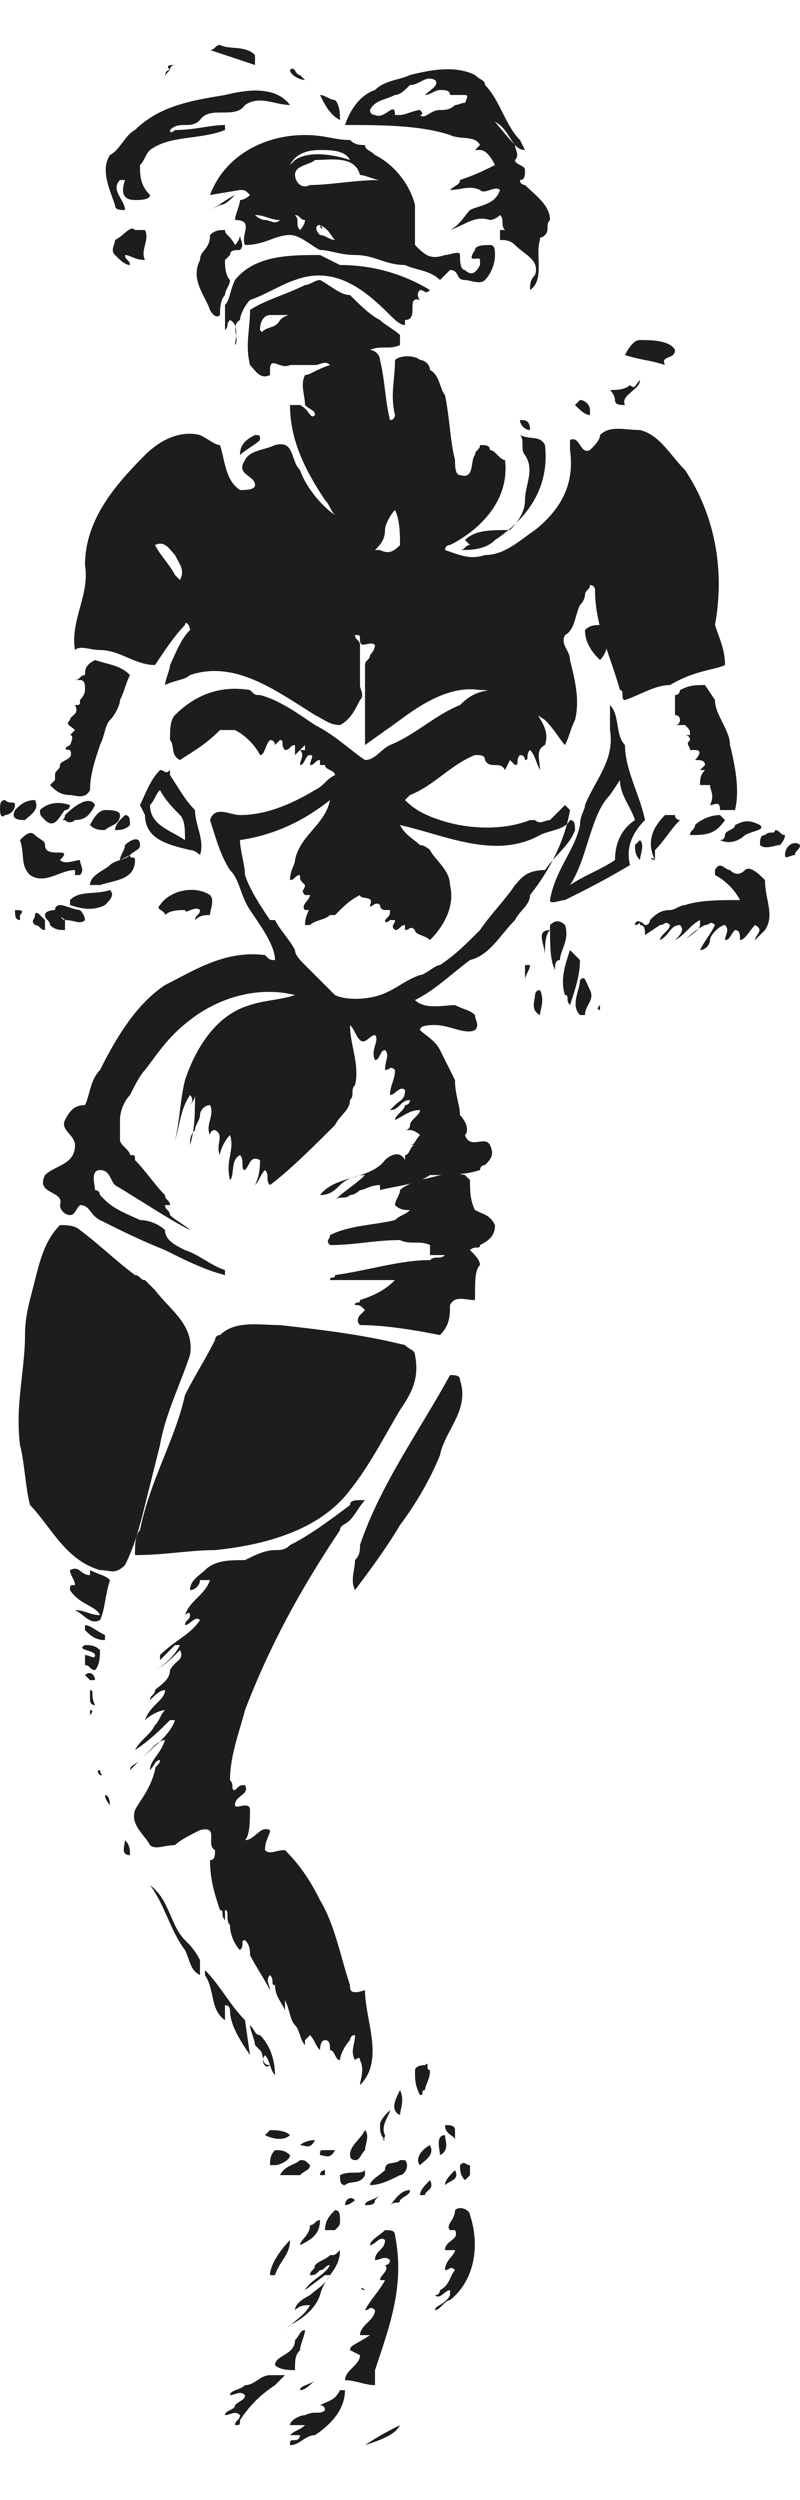 <?xml version="1.0" encoding="utf-8"?>
<!-- Generator: Adobe Illustrator 24.1.2, SVG Export Plug-In . SVG Version: 6.00 Build 0)  -->
<svg version="1.1" id="Ebene_1" xmlns="http://www.w3.org/2000/svg" xmlns:xlink="http://www.w3.org/1999/xlink" x="0px" y="0px"
	 viewBox="0 0 16 50" style="enable-background:new 0 0 16 50;" xml:space="preserve">
<style type="text/css">
	.st0{fill:#1D1D1B;}
</style>
<path class="st0" d="M12.7,18.5L12.7,18.5L12.7,18.5c0.1,0,0.1-0.1,0.1,0c0.1,0,0.1,0.1,0.1,0.2l0.3-0.2c0.1,0,0.1-0.1,0.2,0
	c0,0.1-0.2,0.2-0.2,0.3c0.2-0.1,0.2-0.3,0.4-0.3c0.1,0.1,0,0.2-0.1,0.3c0.2-0.1,0.3-0.3,0.5-0.4c0,0,0,0,0,0.1
	c0,0.1-0.2,0.2-0.3,0.3c0.1-0.1,0.2-0.2,0.4-0.3c0.1,0,0.1-0.1,0.2,0c-0.1,0.2-0.2,0.3-0.3,0.5l0,0c0.1,0,0.2-0.1,0.2-0.2
	c0-0.1,0.2-0.3,0.3-0.3c0.1,0.1,0,0.2,0,0.3c0.1,0,0.1-0.1,0.2-0.2c0.1,0,0.1,0.1,0.1,0.2c0.1,0,0.2-0.2,0.3-0.3
	c0.2,0.1,0,0.2,0,0.3l0.2-0.2c0.2-0.3,0-0.6,0-1c-0.1-0.1-0.3-0.3-0.4-0.2c-0.1,0.1-0.2,0.1-0.3,0c-0.1,0-0.2-0.2-0.3,0
	c0,0,0,0.1,0,0.1c0.2,0.1,0.4,0.3,0.5,0.5c-0.4,0-0.8,0-1.1,0.1c-0.1,0-0.2,0.1-0.3,0.1c-0.2,0-0.3,0.1-0.4,0.2c0,0,0,0.1-0.1,0.1
	C12.8,18.4,12.7,18.4,12.7,18.5 M13.9,16.5c0,0.1-0.1,0.1-0.1,0.2c0.3,0,0.5,0,0.7-0.3c0,0-0.1-0.1-0.1-0.1
	C14.2,16.3,14,16.4,13.9,16.5 M13.1,17.2V17c0.2-0.2,0.3-0.4,0.5-0.6c0,0-0.1,0-0.1-0.1l-0.2,0C13.1,16.5,12.9,16.8,13.1,17.2
	C13,17.1,13,17.2,13.1,17.2 M12.8,17.2c0-0.1,0.1-0.3,0-0.4l-0.1,0.1C12.7,17,12.7,17.1,12.8,17.2 M12.3,17.2
	c-0.3,0.2-0.6,0.3-0.9,0.5c0.2-0.3,0.3-0.7,0.4-1c0.1-0.3,0.2-0.6,0.4-0.8l0.2-0.3c0,0.3,0.2,0.5,0.3,0.8
	C12.4,16.6,12.3,16.9,12.3,17.2 M12.6,17.3c-0.1-0.4,0.1-0.7,0.3-0.9c-0.1-0.5-0.4-1-0.4-1.5c-0.2-0.2-0.1-0.6-0.3-0.8l0,0.5
	c0.1,0.6-0.3,1-0.5,1.5c0,0.1-0.1,0.2-0.1,0.4C11.5,17,11.1,17.4,11,18c0,0.1,0.2,0,0.3,0C11.7,17.8,12.1,17.6,12.6,17.3 M12,13.2
	c0.1-0.1,0.2-0.3,0.1-0.5L12,12.5c-0.1,0-0.2,0-0.3,0.1C11.7,12.9,11.9,13.1,12,13.2 M12,20.1L12,20.1c-0.1,0.1,0,0.1,0,0.1V20.1z
	 M11.6,19.6c0,0.2-0.2,0.5,0,0.7c0,0,0.1,0,0.1,0c0-0.2,0.2-0.3,0.1-0.5C11.7,19.6,11.7,19.5,11.6,19.6 M11.4,19
	c-0.1,0.3-0.2,0.6-0.1,0.9c0.1,0,0,0.1,0.1,0.2c0.1-0.3,0.2-0.6,0.2-0.9C11.5,19.1,11.4,19,11.4,19 M11.1,19.4L11.1,19.4
	c0-0.1,0-0.2,0.1-0.2c0-0.2,0.2-0.4,0.1-0.7c-0.1-0.1-0.2-0.1-0.3,0C11,18.9,11,19.2,11.1,19.4 M11,20.4c0-0.1,0-0.1-0.1-0.2
	C11,20.3,11,20.3,11,20.4C11,20.4,11,20.4,11,20.4 M10.9,19.1c0-0.2,0-0.4,0.1-0.5C10.7,18.6,10.9,18.9,10.9,19.1 M10.7,19.9
	c0,0.1-0.1,0.3,0.1,0.4c0-0.1,0.1-0.3,0-0.5C10.7,19.8,10.7,19.9,10.7,19.9 M10.5,19.3c0,0.1,0,0.2,0,0.3c0-0.1,0.1-0.2,0.1-0.3
	C10.6,19.3,10.6,19.3,10.5,19.3 M10.3,17.7c-0.2,0.3-0.5,0.6-0.7,0.9c-0.3,0.3-0.5,0.5-0.8,0.7c-0.1,0-0.3,0.2-0.4,0.2
	c-0.3,0.1-0.5,0.3-0.8,0.4C7.3,20,6.9,20,6.7,19.9c-0.2-0.2-0.4-0.4-0.6-0.6C6,19.2,5.9,19.1,5.9,19c-0.1-0.2-0.3-0.4-0.4-0.6
	l-0.1,0c-0.2-0.3-0.4-0.6-0.5-0.9c0-0.2-0.1-0.5-0.1-0.7c0.7-0.1,1.3-0.4,1.8-0.8l0,0c-0.1,0.5-0.6,0.7-0.7,1.2
	c0,0.1-0.1,0.2-0.1,0.4c0.1,0,0.1-0.1,0.2-0.1c0,0.1,0,0.1,0.1,0.2c0,0.1-0.1,0.1,0,0.2h0.1c0,0.1-0.2,0.2-0.1,0.3
	c0.1,0,0.1,0,0.1-0.1c0,0.1-0.1,0.2-0.1,0.4c0,0,0.1,0,0.1,0c0.1-0.1,0.3-0.1,0.4-0.2h0.1c0.2-0.2,0.3-0.3,0.5-0.4
	c0,0.1,0.3,0,0.2,0.2v0c0,0.1,0.1-0.1,0.2,0c0,0,0,0.1,0.1,0.1h0.1c0,0.1,0,0.1-0.1,0.2c0,0.1,0.1,0,0.1,0c0,0,0,0,0.1,0
	c0,0.1-0.1,0.1,0,0.2c0.1,0,0.1-0.1,0.2-0.1c0,0,0,0.1,0,0.1c0.1,0,0.1-0.1,0.2,0c0,0.1,0.2,0.1,0.3,0.2c0.3-0.3,0.5-0.7,0.4-1.1
	c0-0.3-0.3-0.5-0.4-0.7c0,0-0.1-0.1-0.2-0.1c-0.1-0.1-0.3-0.2-0.4-0.4c0.9,0.2,1.9,0.7,2.8,0.2c0.2-0.1,0.5-0.1,0.6-0.3
	c0.1,0,0.1,0.1,0.1,0.2c-0.1,0.3-0.4,0.5-0.6,0.8C10.5,17.4,10.4,17.6,10.3,17.7 M10.3,18.4c0.1-0.2,0.3-0.3,0.3-0.5
	c0.4-0.5,0.7-1.1,0.8-1.7c0,0-0.1-0.1-0.1-0.1c-0.1,0.1-0.2,0.2-0.3,0.3c-0.1,0-0.2,0.1-0.3,0c0,0,0,0,0,0h-0.1
	c-0.5,0.2-1.2,0.2-1.8,0c-0.3-0.1-0.5-0.2-0.7-0.4l0.1-0.1c0.5-0.2,0.8-0.6,1.3-0.8c0.1,0,0.2,0,0.2,0.1c0.1,0.2,0.3,0,0.4,0.2
	l0.1-0.2c0,0,0.1,0.1,0.1,0.1c0.1,0,0-0.1,0.1-0.2c0.1,0,0.1,0.1,0.1,0.1c0.1,0,0-0.1,0.1-0.2c0.1,0.1,0.1,0.2,0.2,0.4
	c0-0.2-0.1-0.4,0.1-0.5c0.1-0.3-0.1-0.5-0.2-0.7c-0.2-0.3-0.5-0.4-0.8-0.4c-0.3,0-0.5,0.1-0.7,0.3c-0.5,0.2-0.9,0.6-1.4,0.8
	c-0.2,0.1-0.3,0.3-0.5,0.3c-0.3-0.2-0.6-0.5-1-0.7c-0.3-0.2-0.7-0.5-1.1-0.6c-0.1,0-0.1,0-0.2-0.1c-0.6-0.1-1.1,0.1-1.5,0.5
	c-0.1,0.1-0.1,0.3-0.1,0.5c0.1,0.1,0,0.3,0.2,0.4c0.3-0.2,0.5-0.3,0.8-0.6h0.3c0.2,0.1,0.4,0.3,0.5,0.5c0.1,0,0.1-0.2,0.2-0.3
	c0.1,0,0.1,0.1,0.1,0.1l0.1-0.1c0.1,0,0,0.1,0.1,0.2c0.1,0,0.1-0.1,0.2-0.1c0,0.1,0,0.1,0,0.2c0.1-0.1,0.1-0.1,0.2-0.2
	c0,0,0,0.1,0,0.1H6c0.1,0.1,0,0.2,0,0.3c0.1,0,0.1-0.2,0.2-0.2c0.1,0,0,0.1,0,0.2c0.1,0,0.1-0.1,0.2-0.1c0,0,0,0.1,0,0.1l0.1,0
	c0,0.1,0.2,0.1,0.2,0.2c-0.2,0.1-0.2,0.2-0.4,0.3c-0.5,0.3-1,0.5-1.5,0.5c-0.2,0-0.5-0.2-0.6,0.1c0.1,0.3,0.2,0.7,0.4,1
	c0.2,0.2,0.2,0.5,0.4,0.8c0.2,0.3,0.5,0.7,0.5,1c-0.1,0-0.1,0-0.2-0.1c-0.8-0.1-1.4,0.3-2,0.6c-0.6,0.4-1,1.1-1.3,1.7
	c-0.2,0.2-0.2,0.5-0.3,0.7c-0.2,0-0.3,0.1-0.4,0.3c-0.1,0.2,0.2,0.3,0.2,0.5c0,0.4-0.4,0.4-0.6,0.6c-0.2,0.4,0.4,0.3,0.3,0.6
	c0,0.1,0.1,0.2,0.2,0.2c0.1,0,0.1-0.1,0.2-0.2c0.2,0,0.2,0.2,0.4,0.3c0.4,0.2,0.8,0.4,1.3,0.6c0.4,0.2,0.8,0.4,1.2,0.5
	c0-0.1,0-0.1,0-0.1c-0.3-0.1-0.5-0.3-0.8-0.4c-0.2-0.1-0.4-0.2-0.4-0.4c-0.1-0.1-0.3-0.2-0.5-0.2c-0.2-0.1-0.5-0.2-0.7-0.4
	c0,0-0.1-0.1-0.1-0.1c0,0,0-0.1-0.1-0.1c0-0.1-0.1-0.4,0.1-0.4c0.2,0,0.2,0.2,0.3,0.3c0.5,0.3,1.1,0.7,1.5,0.9
	c-0.1-0.1-0.3-0.2-0.4-0.3c0-0.1-0.1-0.1-0.1-0.2c0,0,0.1,0,0.1,0c0-0.1-0.1-0.1-0.1-0.2c-0.2-0.2-0.4-0.5-0.6-0.7
	c0-0.1,0-0.1-0.1-0.1c0-0.1-0.2-0.2-0.2-0.3c0-0.1,0-0.3,0-0.4c0-0.2,0.1-0.4,0.2-0.5c0.1-0.2,0.2-0.4,0.3-0.5
	c0.3-0.4,0.5-0.7,0.9-1h0c0.5-0.4,1.3-0.7,2.1-0.5C5.6,20,5.3,20,5,20.1c-0.7,0.2-1.1,0.9-1.3,1.5c-0.1,0.4-0.1,0.8-0.2,1.2
	c0.1-0.3,0.1-0.6,0.3-0.9c0.1,0.1,0,0.2,0,0.2c0,0,0.1-0.1,0.1-0.2l0,0c0,0.3,0,0.7-0.1,1c0-0.1,0-0.2,0.1-0.3
	c0-0.1,0.1-0.2,0.1-0.3c0-0.1,0.1-0.2,0.2-0.2c0.1,0.2-0.1,0.4,0,0.6c0,0,0-0.1,0.1-0.1c0.2,0.1,0,0.3,0.1,0.5
	c0-0.1,0.1-0.3,0.2-0.4c0.1,0.3-0.1,0.5,0,0.9l0,0c0.1-0.1,0-0.4,0.2-0.5c0.1,0.1,0,0.3,0.1,0.3c0.1-0.1,0.1-0.3,0.3-0.2
	c0,0.1,0,0.3-0.1,0.5c0.1-0.1,0.1-0.2,0.2-0.3c0.1,0.1,0,0.2,0.1,0.3h0c0.4-0.3,0.9-0.8,1.3-1.2C6.8,22.3,7,22.2,7,22
	c0.1-0.1,0-0.2,0.1-0.3c0.1-0.4-0.1-0.8-0.1-1.2c0.1,0.1,0.1,0.2,0.2,0.3c0.1,0.1,0.2-0.1,0.3-0.1c0.1,0.1-0.1,0.3,0,0.5
	c0.1,0,0.1-0.2,0.2-0.2c0.1,0.1,0,0.2,0,0.4c0.1,0,0.1-0.1,0.2,0c0,0.2-0.1,0.3-0.1,0.5c0.1,0,0.2-0.2,0.3-0.1
	c0,0.2-0.1,0.2-0.2,0.3c0,0,0,0-0.1,0.1c0.2,0,0.2-0.2,0.4-0.2c0,0,0,0.1-0.1,0.1c0,0.1-0.2,0.2-0.2,0.3c0.2-0.1,0.3-0.2,0.5-0.2
	c0,0.1-0.2,0.2-0.2,0.3c0,0.1-0.1,0.1-0.1,0.1l0.1,0c0,0,0.1,0,0.2,0.1c-0.1,0.1-0.1,0.2-0.2,0.2c0,0,0.1,0,0.1,0
	c-0.1,0-0.1,0.2-0.2,0.2c0,0,0,0,0,0.1C8,23,7.8,23.1,7.7,23.2c-0.3,0.4-1,0.3-1.3,0.7c0.2,0,0.3-0.1,0.4-0.2
	c0.1-0.1,0.3-0.2,0.5-0.2c-0.2,0.2-0.4,0.3-0.6,0.5c0.1-0.1,0.2,0,0.3-0.1c0.1,0,0.2-0.1,0.2-0.1c0.1,0,0.2-0.1,0.4-0.1l0,0.1
	c0.4-0.1,0.7-0.1,1-0.3c0.3,0,0.7,0,1-0.1c0,0,0-0.1,0.1-0.1c0.1-0.1,0.2-0.2,0.1-0.4c-0.1-0.2-0.4,0.1-0.5-0.2
	c0.1-0.1,0-0.3-0.1-0.4c0-0.2-0.1-0.4-0.1-0.7C9,21.4,8.9,21.2,8.8,21c-0.1-0.2-0.3-0.3-0.4-0.4c0-0.1,0.2-0.1,0.3-0.1
	c0.3,0,0.6,0.2,0.8,0.1c0.1-0.1,0-0.2,0-0.3c-0.1-0.1-0.2-0.1-0.4-0.2c-0.2,0-0.6,0.1-0.8-0.1c0.4-0.2,0.7-0.5,1.1-0.8
	C9.8,19.1,10,18.7,10.3,18.4 M0.6,17.5c0.3,0.2,0.6-0.1,0.9-0.1c0,0,0,0,0,0.1c0,0,0.1,0,0.1,0c0.1-0.1,0-0.2,0-0.3
	c-0.1,0-0.3,0.1-0.4,0c0.3-0.3-0.3,0-0.3-0.3c0-0.1-0.1-0.1-0.2-0.2c-0.1-0.1-0.2,0-0.3,0.1C0.5,17.1,0.4,17.3,0.6,17.5 M0.7,18.3
	c0,0.1-0.1,0.1,0,0.2c0.1,0,0.1,0.1,0.2,0.1v-0.2c0,0-0.1-0.1-0.1-0.1C0.7,18.2,0.7,18.3,0.7,18.3 M2.1,18.1
	c0.1-0.1,0.2-0.2,0.1-0.3c-0.3,0.1-0.6,0-0.8,0.2c0,0,0,0.1,0,0.1C1.7,18.2,1.9,18.2,2.1,18.1 M2,17.7c0.3-0.1,0.7-0.1,0.7-0.5
	c0-0.1-0.1,0-0.1-0.1c-0.1,0.1-0.3,0.1-0.4,0.2c-0.1,0.1-0.4,0.2-0.4,0.4C1.9,17.7,2,17.7,2,17.7 M1.7,18.4c0,0,0-0.1-0.1-0.2
	c-0.1,0-0.3-0.1-0.4-0.1c0,0-0.1,0-0.1,0.1c0,0.1,0.1,0.1,0.2,0.2C1.5,18.4,1.6,18.5,1.7,18.4 M1.3,18.6l0-0.2
	c-0.1,0-0.1-0.2-0.2-0.2c0,0-0.2,0-0.2,0.1c0,0.1,0.1,0.1,0.1,0.2C1.1,18.6,1.2,18.6,1.3,18.6 M1.3,16.3c0,0.1-0.1,0.1,0,0.1
	c0.1,0.1,0.2,0,0.2,0c0.2,0,0.3-0.1,0.4-0.3C1.8,15.9,1.5,16.1,1.3,16.3 M1.8,16.5c0.1,0.1,0.2,0.1,0.3,0.1c0.1-0.1,0.3-0.1,0.3-0.3
	c0-0.1-0.2-0.1-0.3-0.1C2,16.2,1.9,16.3,1.8,16.5 M2.4,16.4c0,0-0.1,0.1-0.1,0.2c0.1,0,0.2,0,0.3-0.1c0-0.1,0-0.2-0.1-0.2
	C2.5,16.3,2.5,16.3,2.4,16.4 M2.5,16.9c0,0.1-0.1,0.2-0.1,0.3l0.2-0.1C2.7,17,2.8,17,2.8,16.9C2.8,16.7,2.6,16.8,2.5,16.9 M3,16.1
	c0.1-0.1,0.1-0.2,0.2-0.3c0.1,0.2,0.3,0.4,0.4,0.5c0.1,0.1,0.1,0.3,0.1,0.5C3.4,16.6,3,16.5,3,16.1 M3.2,15.4
	c-0.2,0.2-0.3,0.5-0.4,0.7l0.1,0.2c0,0.5,0.5,0.6,0.9,0.7c0.1,0,0.2,0.1,0.2,0.1c0.1-0.3-0.1-0.6-0.1-0.9c-0.2-0.2-0.3-0.4-0.5-0.7
	c0,0,0,0,0-0.1C3.3,15.5,3.3,15.4,3.2,15.4 M4,18.2c0,0.1-0.1,0.1-0.1,0.2l0,0c0.1-0.1,0.2-0.1,0.3-0.1c0-0.1,0.1-0.3,0-0.4
	c-0.3-0.2-0.8-0.1-1,0.2c-0.1,0.1,0.1,0.1,0.1,0.2c0.1-0.1,0.3-0.1,0.4-0.1C3.7,18.3,3.9,18.1,4,18.2 M7,29.8L7,29.8
	c0.4-0.5,0.7-1.1,1-1.6c0.2-0.3,0.4-0.6,0.3-1.1c0-0.1-0.1-0.1-0.2-0.2c-0.8-0.2-1.6-0.3-2.5-0.4c-0.4,0-0.9-0.1-1.2,0.2l0,0
	c-0.1,0-0.1,0.1-0.1,0.1c-0.2,0.4-0.4,0.7-0.6,1.1c-0.2,0.9-0.7,1.7-0.9,2.7c-0.1,0.1-0.1,0.3-0.1,0.5C3.3,31.1,3.8,31,4.3,31
	C5.3,30.9,6.4,30.6,7,29.8 M6.8,43.5c0,0.1,0,0.2,0.1,0.2c0.1-0.1,0.3,0,0.4-0.2c0,0,0,0,0-0.1C7.2,43.5,7,43.4,6.8,43.5 M6.9,41.6
	L6.9,41.6L6.9,41.6L6.9,41.6L6.9,41.6z M6,42.9c0.1,0,0.2,0.1,0.3-0.1C6.1,42.8,6,42.9,6,42.9 M6,42.1L6,42.1C6,42.1,6,42,6,42.1
	C6,42.1,5.9,42.1,6,42.1 M6.2,43.3c-0.1-0.1-0.1-0.1-0.2-0.1c-0.1,0.1-0.3,0.1-0.4,0.3l0.4,0C6.1,43.4,6.2,43.4,6.2,43.3 M5.3,41.1
	c0.1,0.1,0.1,0.3,0.2,0.4c0-0.3-0.1-0.6-0.3-0.8c-0.1,0-0.1-0.1-0.2-0.2c0,0.1,0.1,0.3,0.1,0.4c0,0,0.1,0.1,0.1,0.1
	c0.1,0.1,0,0.3,0.2,0.3C5.3,41.4,5.2,41.2,5.3,41.1 M6,47c0-0.1,0.1-0.3,0.1-0.4c-0.1,0-0.1,0.1-0.2,0.2c0,0.3-0.4,0.3-0.4,0.5
	c0.1,0.1,0.3,0.1,0.4,0.1C5.9,47.2,5.9,47.1,6,47 M6,47.8c0.1,0,0.2-0.1,0.3-0.2C6.2,47.7,6,47.7,6,47.8 M5.4,45.5h0.1
	c0.1-0.3,0.3-0.4,0.3-0.7C5.6,45,5.4,45.3,5.4,45.5 M5.4,43.3l0.1,0c0.1,0,0.3-0.1,0.3-0.2c-0.1-0.1-0.2-0.1-0.3-0.1
	C5.4,43.1,5.4,43.2,5.4,43.3 M5.8,42.7c-0.1-0.1-0.3-0.1-0.4-0.1c0,0-0.1,0.1-0.1,0.1C5.5,42.8,5.7,42.8,5.8,42.7L5.8,42.7z
	 M6.4,44.4c-0.1,0-0.1,0.1-0.2,0.1C6.2,44.7,6,44.8,6,44.9C6.2,44.8,6.4,44.7,6.4,44.4 M6.6,45.1c-0.1,0.1-0.2,0.1-0.3,0.2
	c0,0.1-0.1,0.1-0.1,0.2c0.1,0,0.1,0,0.2-0.1c0.1,0,0.1-0.1,0.2-0.1c-0.1,0.2-0.4,0.3-0.5,0.5l0.4-0.3c0,0,0.1,0,0.1,0
	c-0.1,0.2-0.3,0.3-0.4,0.4C6,46,5.9,46.1,5.9,46.2c0.1-0.1,0.2-0.1,0.3-0.1c-0.1,0.2-0.3,0.3-0.5,0.5l0.1-0.1
	c0.2-0.1,0.5-0.3,0.6-0.6c0.1-0.4,0.4-0.5,0.4-0.9C6.7,45.1,6.7,45.1,6.6,45.1 M6.4,43.5h0.1v-0.1C6.4,43.4,6.4,43.5,6.4,43.5
	 M6.4,43.1c0.1,0,0.2,0.1,0.3-0.1c-0.1,0-0.1,0-0.2,0C6.4,43,6.4,43,6.4,43.1 M6.7,44.2c-0.1,0.1-0.2,0.2-0.2,0.4c0.1,0,0.1,0,0.2,0
	c0.1-0.1,0.1-0.1,0.1-0.2C6.8,44.3,6.8,44.2,6.7,44.2 M8.1,43.2c0,0-0.1,0-0.1,0c-0.1,0.1-0.3,0-0.3,0.2c-0.1,0.1-0.3,0.2-0.3,0.3
	c0.2,0,0.4-0.1,0.6-0.2C8.1,43.5,8.2,43.3,8.1,43.2 M8,42.3C8,42.2,8.1,42,8,41.8h0C7.9,42,7.8,42.2,8,42.3L8,42.3z M7.7,42.7
	c-0.1-0.2,0.1-0.4,0.1-0.5h0c-0.1,0.1-0.2,0.2-0.2,0.3c0,0.1,0,0.2,0.1,0.3C7.6,42.8,7.7,42.8,7.7,42.7 M7.3,44.1
	c0.1,0,0.2,0,0.2-0.1c0,0,0.1-0.1,0.1-0.1C7.5,44,7.3,44,7.3,44.1 M7.3,45.8C7.2,45.7,7.2,45.8,7.3,45.8C7.3,45.8,7.3,45.8,7.3,45.8
	 M7.9,44.7c0-0.1-0.1-0.1-0.2-0.1c-0.1,0.1-0.3,0.2-0.3,0.3c0.1,0,0.2-0.2,0.3-0.1c0,0.2-0.2,0.2-0.2,0.4c0.1,0,0.2-0.1,0.3,0
	c0,0.1-0.1,0.1-0.1,0.1c0.1,0.1-0.1,0.2-0.1,0.3c0,0,0.1,0,0.1,0c-0.1,0.2-0.3,0.4-0.4,0.6c0.1,0,0.1-0.1,0.2,0
	c0,0.2-0.3,0.3-0.3,0.5c0,0,0.1,0,0.1,0c0,0,0.1,0,0.1,0C7.1,46.9,7,46.9,7,47l0.2,0.1c0,0.2-0.3,0.3-0.3,0.5c0.2,0,0.4,0.1,0.6,0.1
	c0-0.1,0-0.2,0-0.3C7.8,46.5,8.1,45.7,7.9,44.7 M6.9,44.1C7,44.1,7,44.1,6.9,44.1c0.1,0,0.2-0.1,0.2-0.1C7,43.9,6.9,44,6.9,44.1
	 M7.3,42.6C7.2,42.8,7,42.9,7,43.1c0,0.1,0.1,0.1,0.1,0.1c0.1,0,0.1-0.1,0.2-0.2C7.3,42.9,7.4,42.7,7.3,42.6 M7.1,31.8
	C7.4,31.4,7.7,31,8,30.5c0.3-0.4,0.6-0.9,0.8-1.4c0.1-0.5,0.6-0.9,0.4-1.5c0-0.1-0.1-0.1-0.2-0.1c-0.6,1.1-1.4,2.2-1.8,3.4
	c0,0.1,0,0.2-0.1,0.3C7.1,31.4,7,31.6,7.1,31.8 M8.9,42.7c-0.2,0-0.1,0.3-0.1,0.4h0C9,43,8.9,42.8,8.9,42.7 M9.1,43.4
	c-0.1,0.1-0.2,0.2-0.2,0.3C9,43.6,9.2,43.6,9.1,43.4 M9.1,42.8v-0.2c0-0.1-0.1-0.1-0.2-0.1C8.9,42.7,9.1,42.7,9.1,42.8 M9.2,43.3
	c0,0.1,0,0.2,0.1,0.3l0.1-0.1l0-0.2C9.3,43.3,9.3,43.2,9.2,43.3 M9.6,25.3c0-0.1-0.1-0.2-0.2-0.3c0.1-0.1,0.2,0,0.2-0.1
	c0.2-0.1,0.3-0.2,0.3-0.4c-0.1-0.2-0.2-0.2-0.4-0.3c-0.1-0.2-0.1-0.4-0.1-0.6l-0.1-0.1c-0.4-0.1-0.7,0.1-1,0.1
	c-0.1,0.1-0.2,0.1-0.3,0.2C8,23.9,7.9,24,7.9,24.1c0.1,0.1,0.2,0.1,0.3,0.1c-0.1,0.1-0.2,0.1-0.3,0.2c-0.4,0.1-0.9,0.1-1.3,0.3
	c0,0.1-0.1,0.1,0,0.2c0.5,0,0.9-0.1,1.4-0.1c0.2,0.1,0.4,0,0.6,0.1c0,0.1,0,0.1,0,0.2h0.3l0,0c-0.1,0.1-0.2,0-0.3,0.1
	c-0.6,0-1.2,0.2-1.9,0.3c0,0.1-0.1,0-0.1,0.1h1.3l0,0c-0.2,0.2-0.4,0.3-0.7,0.4c0,0.1-0.1,0-0.1,0.1c0.1,0,0.1,0,0.2,0.1l-0.1,0.1
	c0,0-0.1,0.1,0,0.2c0.5,0,1.1,0.1,1.6,0.2c0.2-0.2,0.2-0.4,0.2-0.6c0.1-0.2,0.3-0.1,0.5-0.1C9.5,25.6,9.5,25.4,9.6,25.3 M8.7,45.9
	C8.7,45.9,8.7,46,8.7,45.9c0.1,0.1,0.2-0.1,0.3-0.1c0,0,0,0.1,0,0.1c-0.1,0.2-0.3,0.2-0.3,0.3c0.1,0,0.2-0.2,0.3-0.2
	c0.5-0.4,0.6-1.1,0.4-1.7c0-0.1-0.2-0.2-0.3-0.1c0,0.2-0.2,0.3-0.1,0.4h0.1c0.1,0.2-0.2,0.2-0.2,0.4c0.1,0,0.1,0,0.2,0
	c0,0.1-0.2,0.2-0.2,0.4c0.1,0,0.1-0.1,0.2,0c-0.1,0.1-0.1,0.3-0.3,0.4C8.8,45.8,8.8,45.9,8.7,45.9 M8.4,43.9h0.1
	c0-0.1,0.2-0.1,0.1-0.3C8.5,43.7,8.4,43.8,8.4,43.9 M8.4,43.3c0.1-0.1,0.3-0.2,0.2-0.4C8.4,43,8.3,43.2,8.4,43.3 M8.3,41.4
	c0,0.2,0,0.3,0.1,0.5c0.1,0,0-0.1,0.1-0.1c0-0.1,0.1-0.2,0.1-0.4c-0.1,0,0-0.2-0.1-0.1C8.3,41.3,8.3,41.4,8.3,41.4 M8,44
	c0.1-0.1,0.2-0.1,0.2-0.2c-0.2,0-0.3,0.2-0.4,0.3C7.9,44,8,44.1,8,44 M8,48.5c-0.2,0.1-0.4,0.2-0.7,0.4C7.6,48.8,7.9,48.7,8,48.5
	 M5.8,48.9c0.2,0,0.3-0.2,0.5-0.2c0.3-0.2,0.6-0.5,0.6-0.9H6.8C6.7,48,6.6,48,6.4,48.1h0c0,0,0.1,0,0.1,0.1c-0.1,0.1-0.2,0-0.4,0.1
	c-0.1,0-0.3,0.1-0.3,0.2c0.1,0,0.2,0,0.3,0c-0.1,0.1-0.2,0.1-0.3,0.2c0.1,0,0.2,0,0.2,0C6,48.7,6,48.8,5.9,48.8
	C5.8,48.8,5.8,48.8,5.8,48.9 M4.5,48.3c0.1,0,0.2-0.1,0.3,0c0,0.1-0.1,0.1-0.1,0.2c0.1,0,0.1,0,0.1-0.1c0.2-0.3,0.4-0.5,0.7-0.7
	c0.1-0.1,0.1-0.1,0.2-0.2l-0.3,0c-0.2,0-0.3,0.2-0.5,0.2l0,0c-0.1,0.1-0.3,0.1-0.3,0.2c0.1,0,0.2-0.1,0.3,0c0,0.1-0.1,0.1-0.2,0.2
	C4.7,48.2,4.5,48.2,4.5,48.3 M4.9,40.4c-0.3-0.3-0.5-0.7-0.8-1l0,0.1c0.2,0.3,0.1,0.7,0.4,0.9v-0.3c0.1,0,0.1,0.1,0.1,0.1
	c0,0.3,0.2,0.6,0.4,0.9L4.9,40.4z M4.1,37.4c0,0.1,0,0.1,0,0.2V37.4z M3,37.7L3,37.7c0.3,0.4,0.4,0.9,0.7,1.3
	c0.1,0.2,0.1,0.4,0.3,0.5c0-0.1,0-0.2,0-0.3c-0.1-0.2-0.2-0.3-0.3-0.4C3.4,38.5,3.4,38,3,37.7 M3.1,34.9c0,0,0.1-0.1,0.2-0.1
	c-0.1,0.3-0.3,0.4-0.3,0.6c0.1-0.1,0.1-0.2,0.2-0.2c0,0.1-0.1,0.1-0.1,0.2C3,35.8,2.8,36,2.7,36.2c-0.1,0.3,0.2,0.5,0.3,0.7
	c0.1,0.1,0.3,0,0.5,0c0.1-0.1,0.3-0.2,0.5-0.3c0.4-0.1,0.1,0.3,0.3,0.4c0,0.1,0,0.2-0.1,0.2c0,0.4,0.1,0.7,0.2,1
	c0.1,0,0,0.1,0.1,0.2c0-0.1,0-0.2,0-0.2c0.1,0,0,0.2,0.1,0.3c0,0.2,0.1,0.4,0.2,0.5c0.1-0.1,0-0.2,0.1-0.2c0.1,0.1,0.1,0.2,0.1,0.3
	c0.1,0.2,0.3,0.5,0.4,0.7c0-0.1-0.1-0.2,0-0.3c0.1,0.1,0,0.2,0.1,0.2c0,0.2,0.1,0.3,0.2,0.5c0-0.1,0-0.2,0-0.2
	c0.1,0.2,0.1,0.4,0.2,0.5c0.1,0.1,0.1,0.3,0.2,0.4v-0.3C6,40.5,6,40.7,6.1,40.8l0.1-0.1c0.1,0.1,0.1,0.2,0.2,0.3c0,0,0-0.2,0.1-0.2
	c0.1,0,0.1,0.1,0.1,0.2c0.1,0,0.1,0.2,0.2,0.2c0-0.1,0.1-0.3,0.2-0.4c0,0,0-0.1,0.1-0.1c0,0.2-0.1,0.3,0,0.5c0,0,0.1-0.1,0.1,0
	c0.1,0.2,0,0.4,0,0.5c0.5-0.5,0.1-1.3,0.1-1.9C7,39.9,7,39.8,7,39.7c-0.2-0.6-0.3-1.2-0.6-1.7c-0.2-0.4-0.4-0.7-0.7-1
	c-0.2,0-0.3,0.1-0.4,0c0-0.2,0.1-0.3,0.1-0.4c-0.2-0.1-0.3,0.2-0.5,0.2c0.1-0.1,0.1-0.4,0.1-0.6c0-0.2-0.3,0-0.3-0.1
	c0-0.2,0.3-0.2,0.2-0.4c-0.1,0-0.1,0-0.2,0.1c-0.1,0,0-0.1-0.1-0.2c0-0.5,0.2-1,0.3-1.4c0.5-1.3,1.1-2.4,1.9-3.6
	c0-0.1,0.1-0.1,0.2-0.2v0c0.1-0.1,0.2-0.3,0.3-0.4C7.1,30,7,30,7,30.1c-0.4,0.3-0.8,0.6-1.2,0.8c-0.1,0.1-0.2,0.1-0.3,0.1
	c-0.2,0-0.4,0.1-0.6,0.2c-0.3,0-0.6,0-0.8,0.2c-0.1,0.1-0.3,0.2-0.3,0.4c0.1,0,0.2-0.1,0.2-0.2c0,0,0.1,0,0.2,0
	c-0.1,0.3-0.4,0.4-0.5,0.7c0,0,0.1-0.1,0.1,0c0,0.1-0.1,0.1-0.1,0.2c0.1,0,0.2-0.2,0.3-0.1c-0.2,0.3-0.5,0.4-0.8,0.7v0.1l0.3-0.3
	c0,0,0.1,0,0.1,0c-0.1,0.2-0.3,0.4-0.5,0.5l0,0c0.2-0.1,0.3-0.2,0.5-0.4h0c0.1,0.2-0.1,0.2-0.2,0.4c0,0.2-0.2,0.3-0.3,0.4
	c0,0.1-0.1,0.1-0.1,0.2c0.1-0.1,0.2-0.2,0.3-0.2C3.3,34,3,34.1,2.9,34.4c0.1-0.1,0.3-0.2,0.4-0.2c-0.1,0.1-0.1,0.2-0.2,0.3
	c-0.1,0.2-0.3,0.3-0.4,0.5c0.3-0.2,0.5-0.4,0.7-0.6l0.1,0c-0.1,0.3-0.4,0.5-0.7,0.8c-0.1,0.1-0.2,0.1-0.2,0.2
	C2.8,35.2,2.9,35.1,3.1,34.9 M2.6,37.1c0-0.1,0-0.2-0.1-0.3C2.5,36.9,2.4,37.1,2.6,37.1 M2.3,36.4c0,0,0,0.1,0,0.1L2.3,36.4
	L2.3,36.4z M2.2,36.1c0,0,0-0.2-0.1-0.2C2.1,36,2.2,36.1,2.2,36.1 M2,35.4c-0.1,0,0,0.1,0,0.1C2.1,35.5,2,35.5,2,35.4 M1.8,34.2
	c0,0.1,0,0.1,0,0.1C1.8,34.3,1.9,34.2,1.8,34.2 M1.8,33.8l0,0.2c0,0,0,0.1,0.1,0.1C1.8,33.9,1.9,33.8,1.8,33.8L1.8,33.8z M1.7,33.5
	l0.1,0.1c0,0,0.1,0,0.1,0C1.9,33.5,1.8,33.4,1.7,33.5 M1.9,33.1c0,0.1-0.1,0-0.2,0v0.2c0.1,0,0.1,0.1,0.2,0.1C2,33.3,2,33.1,2,33
	c-0.1-0.1-0.2-0.1-0.3-0.1C1.5,33,1.9,33,1.9,33.1 M1.7,32.5l0,0.1c0.1,0.1,0.2,0.2,0.4,0.2c0,0,0-0.1,0-0.1
	C1.9,32.6,1.8,32.5,1.7,32.5 M2,32.3L2,32.3c-0.2,0-0.3-0.1-0.5-0.1v0c0.2,0.1,0.3,0.3,0.5,0.2c0.1-0.2,0.1-0.5,0.2-0.8
	c-0.1-0.1-0.2-0.1-0.4-0.2l0,0.1c-0.2,0-0.2-0.2-0.4-0.1c0,0.1,0.1,0.2,0.1,0.3c-0.1,0-0.1,0-0.1,0.1C1.6,32.1,1.9,32.1,2,32.3
	 M0.5,26.7c0,0.7-0.2,1.4-0.1,2.2c0.1,0.4,0.1,0.8,0.2,1.2C1,30.5,1.3,31.2,2,31.4c0.2,0,0.3,0.1,0.5-0.1c0.2-0.4,0.3-0.8,0.4-1.2
	c0.1-0.4,0.2-0.8,0.3-1.2c0.1-0.6,0.4-1.2,0.6-1.8c0.1-0.6-0.4-0.9-0.7-1.3h0c-0.1-0.1-0.1-0.1-0.2-0.2c-0.1,0-0.1-0.1-0.2-0.1
	c-0.4-0.3-0.7-0.6-1.1-0.9v0c-0.1-0.1-0.3-0.1-0.4-0.1c-0.3,0.3-0.4,0.7-0.5,1.1C0.6,26,0.5,26.3,0.5,26.7 M0.3,18.2
	c0,0.1,0,0.2,0.1,0.2c0,0,0-0.1,0-0.1C0.5,18.2,0.4,18.2,0.3,18.2 M0.3,16.1c0-0.1-0.1,0-0.2-0.1c-0.1,0-0.1,0.1-0.1,0.2
	c0,0,0,0.2,0.1,0.1C0.2,16.3,0.3,16.2,0.3,16.1 M0.7,16c-0.2,0-0.3,0.1-0.4,0.2c-0.1,0.2,0.1,0.2,0.2,0.2C0.6,16.3,0.8,16.2,0.7,16
	 M0.8,16.2c0,0.1,0,0.1,0.1,0.2c0.2,0.2,0.3-0.1,0.4-0.2c0,0,0,0,0,0c0.1,0,0.1-0.1,0.1-0.1C1.1,16,0.9,16.1,0.8,16.2 M1.4,14.4
	c-0.1,0.1,0,0.1,0.1,0.2l-0.1,0.1c0.1,0,0,0.2,0,0.2C1.2,15,1.4,15,1.4,15c0.1,0.2-0.2,0.2-0.2,0.3c0,0.1-0.1,0.1-0.1,0.2h0
	c0,0,0,0.1,0,0.1c0,0-0.1,0.1-0.1,0.1c0.1,0.1,0.2,0.2,0.4,0.2c0.1,0,0.3,0.1,0.4-0.1c0-0.3,0.1-0.6,0.2-0.9
	c0.1-0.2,0.1-0.4,0.2-0.5c0.1-0.1,0.2-0.3,0.2-0.4c0.1-0.2,0.1-0.3,0.2-0.5c-0.2-0.2-0.4-0.2-0.7-0.3c-0.2,0.1-0.2,0.2-0.2,0.3
	c-0.1,0-0.1,0.1-0.2,0.1l0.1,0c0.1,0,0.1,0.1,0.1,0.2c0,0.1-0.1,0.2-0.1,0.2c0,0.1,0,0.1-0.1,0.1C1.6,14.3,1.4,14.3,1.4,14.4
	 M3.4,1.4c0-0.1,0.1-0.1,0.1-0.1C3.4,1.3,3.3,1.3,3.4,1.4c-0.1,0-0.1,0.1-0.1,0.2C3.3,1.5,3.3,1.5,3.4,1.4 M5.1,1.3l0-0.2
	C4.9,0.9,4.6,1,4.4,0.9C4.3,0.9,4.3,1,4.2,1C4.5,1.1,4.8,1.2,5.1,1.3 M5.8,2.1L5.8,2.1C5.5,1.7,4.9,1.8,4.5,1.9
	C3.9,2,3.2,2.1,2.7,2.6C2.5,2.7,2.4,3,2.2,3.1c-0.2,0.3,0,0.7,0.1,1c0,0.1,0.1,0.1,0.2,0.1c0-0.2-0.3-0.4-0.1-0.6c0,0,0,0,0.1,0
	C2.4,3.9,2.5,4,2.7,4C2.8,4,3,4,3,3.9C2.8,3.7,2.8,3.5,2.8,3.3C2.9,3.2,2.9,3.1,3,3c0.4-0.3,1-0.2,1.5-0.4l0-0.1
	c-0.3,0-0.6,0.1-1,0.1c0,0-0.1,0.1-0.1,0c0.1-0.1,0.2-0.1,0.3-0.1c0.1,0,0.2,0,0.3-0.1c0.2-0.3,0.7,0,0.9-0.3
	C5.2,1.9,5.5,2.1,5.8,2.1 M2.6,5.3c0-0.1-0.1-0.1-0.1-0.2c0.1,0,0.2,0.1,0.4,0.1C2.8,5,3,4.8,2.9,4.6c-0.1,0-0.1,0-0.2,0
	C2.6,4.5,2.5,4.7,2.3,4.8c0,0.1-0.1,0.2,0,0.3C2.4,5.2,2.5,5.3,2.6,5.3 M4.6,6.4c0.2,0.1,0.1,0.4,0.1,0.5h0c0.1-0.1-0.1-0.4,0.1-0.5
	C4.8,6.3,4.9,6.1,5,6c0.3-0.1,0.6-0.3,0.9-0.4c0.8-0.3,1.4,0.2,1.9,0.7C7.9,6.4,8,6.5,8.1,6.5L8.1,6.4c0.3,0,0-0.5,0.3-0.4
	c0,0-0.1-0.1,0-0.2c0.1,0,0.1,0.1,0.2,0v0C8.1,5.5,7.5,5.3,6.8,5.3L6.4,5.1c-0.6,0-1.3,0-1.7,0.5C4.6,5.8,4.6,6,4.5,6.1
	c0,0.2,0,0.3,0,0.5C4.6,6.5,4.5,6.5,4.6,6.4 M4.8,9.1C4.9,9,5.1,8.9,5.2,8.8c0-0.1,0-0.1-0.1-0.1C4.9,8.8,4.8,8.9,4.8,9.1 M4.5,5.9
	c0-0.1,0.1-0.2,0.1-0.3C4.5,5.5,4.5,5.3,4.5,5.2c0,0,0.1-0.1,0.1-0.1C4.6,5,4.7,5,4.8,5c0.1-0.1,0-0.2,0-0.3c0,0,0,0.1-0.1,0.2
	C4.6,4.7,4.5,4.7,4.5,4.6c-0.1,0-0.2,0-0.3,0.1C4.2,5,4,5,4,5.2C3.8,5.6,4.1,5.9,4.2,6.2c0,0,0.1,0.2,0.2,0.1C4.4,6.2,4.4,6,4.5,5.9
	 M4.4,4.1c0.1,0,0.2-0.1,0.3-0.2h0C4.5,4,4.4,4.1,4.2,4.2L4.4,4.1z M6.1,1.6L6,1.5c-0.1,0-0.1-0.2-0.2-0.1C5.8,1.5,6,1.6,6.1,1.6
	 M6.4,3C6.6,3,6.9,3,7,3.2C6.7,3.1,6.2,3,5.9,3.2L5.8,3.3C5.9,3.1,6.1,3,6.4,3 M5.6,4.4c-0.1,0.1-0.2,0-0.3,0
	C5.3,4.4,5.2,4.4,5.1,4.3C5.3,4.3,5.4,4.4,5.6,4.4 M5.9,3.5c0-0.2,0.3-0.2,0.4-0.3c0.3,0,0.8-0.1,0.9,0.3c0.1,0,0.3,0.1,0.4,0.1
	c-0.5,0-1,0.1-1.4,0.1C6,3.8,5.9,3.6,5.9,3.5 M5.9,4.3C6,4.3,6,4.4,6.1,4.4C6.1,4.5,6,4.6,6,4.6C5.9,4.5,6,4.4,5.9,4.3L5.9,4.3z
	 M6.4,4.5C6.4,4.6,6.5,4.6,6.4,4.5c0.2,0.1,0.2,0.2,0.3,0.3c-0.1,0-0.2-0.1-0.3-0.1C6.3,4.6,6.3,4.5,6.4,4.5 M7,2.8
	c-0.3,0-0.5-0.1-0.9-0.1c-0.8,0-1.6,0.4-1.9,1.2l0.6-0.1c0,0,0,0,0,0c0.1,0,0.1,0,0.2,0.1C5,3.9,4.9,4,4.8,4c0,0.1-0.1,0.3-0.1,0.4
	c0.4,0,0.1,0.3,0.2,0.5c0.4,0,0.6-0.2,0.9-0.2c0.2,0,0.4,0.2,0.6,0.3c0.2,0,0.4,0.1,0.7,0.1c0.4,0,0.6,0.2,1,0.2
	c0.2,0.1,0.5,0.1,0.7,0.3l0.2-0.2c0.2,0,0.1,0.2,0.3,0.2c0.1,0,0.3,0.1,0.4,0c0.1-0.1,0.2-0.3,0.2-0.5c0-0.1,0-0.2-0.1-0.2
	c-0.1,0-0.3,0-0.3,0.1C9.3,5.3,9.6,5.1,9.6,5.2c0,0,0,0.1,0,0.1C9.5,5.5,9.4,5.5,9.3,5.4c-0.1,0-0.1-0.2-0.1-0.3c0-0.1-0.2,0-0.3,0
	C8.6,5.2,8.5,5.1,8.3,4.9V4.1C8.2,3.7,7.9,3.3,7.5,3.1C7.4,3,7.3,3,7.3,2.9C7.2,2.9,7.1,2.9,7,2.8 M6.4,1.9c0.1,0.2,0.2,0.4,0.4,0.5
	c0-0.1,0-0.3-0.1-0.4C6.6,2,6.5,1.9,6.4,1.9C6.4,1.9,6.4,1.9,6.4,1.9 M10.9,4.7c0.1-0.1,0-0.2,0.1-0.3c0-0.3-0.3-0.5-0.5-0.7
	c0,0-0.1,0-0.1-0.1c0,0,0,0,0,0c0.1,0,0.1-0.1,0.1-0.2c0-0.1-0.2-0.1-0.2-0.2c0.1-0.1,0-0.2,0-0.3c-0.3-0.3-0.5-0.7-0.9-0.8
	c-0.1-0.1-0.2,0-0.3,0C9,2.2,8.9,2.2,8.8,2.2c-0.2,0-0.3,0.2-0.4,0.1c0,0,0.1,0,0-0.1C8.3,2.2,8.1,2.3,8,2.3l-0.1,0
	C7.9,2,7.7,2.4,7.5,2.3c0,0-0.1,0-0.1-0.1C7.5,2,7.7,2,7.9,1.9c0.1,0,0.2-0.1,0.3-0.2c0.2,0,0.3-0.2,0.5-0.1
	c0.1,0.1-0.1,0.2-0.2,0.3c0.1,0,0.2-0.1,0.3-0.1C8.9,1.8,9,1.8,9,1.9l0.3,0c0.1,0,0,0.1,0,0.2h0c0.2,0,0.4,0.2,0.5,0.3
	C10.2,2.5,10.2,3,10.5,3l-0.1-0.2c-0.3-0.3-0.4-0.8-0.7-1.1C9.7,1.6,9.6,1.6,9.5,1.5c-0.4-0.2-0.9-0.1-1.3,0C8,1.6,7.7,1.6,7.5,1.8
	C7.2,1.9,7,2.2,6.9,2.5c0.7,0,1.5,0,2.1,0.2c0.2,0.1,0.5,0,0.6,0.2C9.6,2.9,9.5,3,9.5,3l0.1,0c0.1,0,0.2,0.1,0.3,0.3
	C9.7,3.4,9.5,3.5,9.2,3.6c0,0.1-0.1,0.1-0.2,0.2c0.2,0,0.4-0.1,0.6,0c0.1,0.1,0.3-0.1,0.4,0C9.9,4.1,9.6,4.1,9.4,4.2
	C9.3,4.3,9.2,4.5,9,4.6c0.3-0.1,0.5-0.3,0.8-0.2c0,0,0.1,0,0.2-0.1c0.1,0.1,0,0.2,0.1,0.3c0,0,0,0-0.1,0c0,0.1,0,0.1,0,0.2
	c0.1,0,0.2,0,0.3,0.1c0.2,0.2,0.5,0.3,0.4,0.6c-0.1,0.1-0.1,0.2-0.1,0.3c0.3-0.2,0.1-0.7,0.2-1C10.8,4.7,10.8,4.8,10.9,4.7
	 M9.3,10.8l0.1,0.1c-0.1,0-0.1,0.1-0.2,0.1c0.2,0,0.5,0,0.7-0.2c0.6-0.4,1.1-1,1-1.9c-0.1-0.2-0.3-0.1-0.5-0.2
	c0.1,0.1,0,0.3,0.1,0.4c0.2,0.3,0,0.6,0,0.9c0,0.2-0.1,0.4-0.3,0.6C9.8,10.6,9.5,10.6,9.3,10.8 M10.4,8.4c0,0.1,0.1,0.2,0.2,0.2
	C10.6,8.4,10.5,8.4,10.4,8.4L10.4,8.4z M11.5,8.1c0.1,0.1,0.2,0.2,0.3,0.2V8.2c0-0.1-0.1-0.2-0.2-0.2v0L11.5,8.1L11.5,8.1z M13.5,7
	c-0.1-0.2-0.5-0.2-0.7-0.2c-0.1,0-0.2,0.1-0.3,0.3c0.3,0.1,0.5,0.1,0.8,0.2C13.2,7.1,13.5,7.2,13.5,7 M12.6,7.7
	c-0.1,0.1-0.3,0.1-0.4,0.1c0.1,0.1,0.1,0.2,0.1,0.2c0,0.1,0.1,0.1,0.2,0.1c-0.1-0.2,0.3-0.3,0.3-0.5C12.7,7.7,12.7,7.8,12.6,7.7
	 M8,10.9C7.9,11,7.8,11.1,7.6,11l-0.1,0c0.1-0.1,0.2-0.2,0.2-0.4c0-0.1,0.1-0.3,0.2-0.4C8,10.4,8,10.7,8,10.9 M5.8,6.3
	c-0.1,0-0.2,0.1-0.2,0.1C5.5,6.6,5.3,6.5,5.2,6.7c0,0,0,0,0.1,0v0c-0.1,0,0,0-0.1-0.1c0-0.2,0.1-0.3,0.2-0.3
	C5.5,6.3,5.6,6.3,5.8,6.3L5.8,6.3z M3.6,11.6c0,0-0.1-0.1-0.1-0.1c-0.1-0.2-0.3-0.4-0.4-0.6c0.2-0.1,0.3,0.1,0.4,0.2
	C3.6,11.3,3.7,11.4,3.6,11.6 M14.5,13.3c0-0.3-0.1-0.5-0.2-0.8c0.2-1.1,0-2.2-0.6-3.1c-0.3-0.3-0.5-0.7-0.9-0.8
	c-0.3,0-0.6-0.1-0.8,0.1c0,0.1-0.1,0.2-0.2,0.3c-0.2,0.1-0.2-0.3-0.4-0.2v0.2c0.1,0.7-0.2,1.2-0.7,1.6h0c-0.3,0.2-0.6,0.5-1,0.5
	c-0.3,0.1-0.5,0-0.8-0.1c0,0,0-0.1,0.1-0.1c0.6-0.3,1.2-0.9,1.1-1.7C10,9.2,9.9,9,9.8,9c0-0.1-0.1-0.1-0.2-0.1C9.6,9,9.5,9,9.5,9.1
	c-0.1,0.1,0,0.5-0.3,0.4c-0.1,0-0.1-0.2-0.1-0.3C9,8.8,9,8.4,8.9,7.9C8.8,7.8,8.8,7.5,8.6,7.4c0-0.1-0.1-0.2-0.2-0.2
	C8.3,7.1,8,7.1,7.9,7.2c0,0.4-0.1,0.7,0,1.1c0,0,0,0.1-0.1,0.1C7.7,8,7.7,7.6,7.6,7.2C7.6,7.1,7.5,7,7.4,7c0.2-0.1,0.4,0,0.6-0.1
	C8,6.8,8,6.7,8,6.7C7.9,6.6,7.7,6.5,7.6,6.4C7.4,6.3,7.2,6.1,7,5.9C6.8,5.9,6.6,5.7,6.4,5.6C6.3,5.6,6.2,5.7,6.1,5.7
	C5.7,5.9,5.3,6,5,6.2c0,0.4-0.1,0.7,0,1.1c0.1,0.1,0.2,0.3,0.4,0.2c0,0,0,0,0-0.1c0-0.3,0.2,0,0.4-0.1c0.2,0,0.3,0,0.5,0
	c0.1,0,0.2-0.1,0.3,0C6.3,7.4,6.2,7.5,6.1,7.5C6,7.7,6.1,7.9,6.1,8.1c0.1,0.1,0.2,0.1,0.2,0.2C6.2,8.4,6.2,8.2,6,8.1
	c-0.1,0-0.2,0-0.2,0c0,0.7,0.3,1.3,0.7,1.9c0.1,0.1,0.1,0.2,0.2,0.3c0,0,0,0,0,0C6.4,10.1,6.1,9.7,6,9.4C5.8,9.2,5.9,8.8,5.5,8.9
	C5.3,9,5,9,4.9,9.2C4.7,9.5,5.1,9.5,5.1,9.7C5.1,9.8,4.9,9.8,4.8,9.8C4.5,9.6,4.5,9.2,4.4,8.9C4.3,8.9,4.2,8.8,4,8.7
	C3.6,8.6,3.2,8.8,2.9,9.1c-0.6,0.6-1.2,1.3-1.2,2.2c0.1,0.6-0.3,1.1-0.2,1.7C1.6,12.9,1.8,13,2,13c0.4,0,0.7,0.3,1.1,0.3
	c0.2-0.3,0.4-0.6,0.6-0.8c0-0.1,0.1,0,0.1,0.1c-0.2,0.2-0.3,0.5-0.4,0.7c0,0.1-0.1,0.3-0.1,0.4c0.2-0.1,0.4-0.1,0.5-0.2
	c0.9-0.3,1.7,0.3,2.5,0.8c0.2,0.1,0.3,0.2,0.5,0.2C7,14.4,7.1,14.2,7.2,14c0.1-0.1,0-0.2,0-0.3l0-0.8c0-0.1-0.1-0.1-0.1-0.2
	c0.1,0,0.1,0,0.1,0.1c0,0.2,0.2,0,0.3,0.1c0,0,0,0.1-0.1,0.2c0,0.1-0.1,0.1-0.1,0.2c0,0.5,0,1.1,0,1.6l0.7-0.5
	c0.4-0.3,1-0.7,1.6-0.6c0.1,0,0.3,0,0.4,0.1c0.3,0.1,0.6,0.3,0.9,0.5c0.2,0.2,0.3,0.4,0.4,0.5c0.1-0.2,0.1-0.3,0.2-0.5
	c0.1-0.4,0-0.8-0.1-1.2c0-0.2-0.2-0.3-0.1-0.5c0.2-0.1,0.2-0.4,0.3-0.6c0.1-0.1,0.1-0.2,0.1-0.2c0-0.1,0.1-0.1,0.1-0.2
	c0,0,0.1,0,0.1,0.1c0,0.7,0.3,1.3,0.5,2c0.1,0,0,0.2,0.1,0.2c0.3-0.1,0.6-0.3,0.9-0.3C13.9,13.4,14.3,13.4,14.5,13.3 M14.7,16.2
	c0.1-0.4,0-0.9-0.1-1.3c0-0.3-0.3-0.6-0.3-0.9l-0.2-0.3c-0.2,0-0.3,0-0.5,0.1c0,0,0,0,0,0c0,0,0,0.1-0.1,0.1c0,0,0,0,0,0.1
	c0,0.1,0,0.2,0,0.3c0,0,0.1,0,0.1,0.1c0,0,0,0.1-0.1,0.1c0.1,0,0.1,0,0.2,0c0.1,0.1,0.1,0.1,0.1,0.2c0,0,0,0-0.1,0
	c0,0,0.1,0,0.1,0.1c-0.1,0.1,0,0.1,0,0.2L13.8,15h0.1c0.2,0,0,0.2,0,0.2c0.1,0,0.2,0,0.2,0.1L14,15.4c0,0,0.1,0,0.1,0
	C14,15.5,14,15.6,14,15.7c0,0,0.1,0,0.2,0c0,0.1,0.1,0.2,0,0.4c0.1,0,0.2-0.1,0.2,0.1C14.5,16.2,14.6,16.2,14.7,16.2 M15.2,16.5
	L15.2,16.5c-0.2-0.1-0.3-0.1-0.5,0c0,0.1-0.2,0.1-0.2,0.2c0,0,0,0.1-0.1,0.1c0.2,0.1,0.4,0,0.5-0.1C15.1,16.6,15.3,16.6,15.2,16.5
	 M15.6,16.9c0,0,0.1-0.1,0.1-0.2c-0.1,0-0.1-0.1-0.2-0.1c0,0.1-0.1,0-0.2,0.1c-0.1,0-0.1,0.1-0.1,0.2C15.3,17,15.5,16.9,15.6,16.9
	 M16,16.9c-0.1-0.1-0.3,0-0.3,0.2c0,0.1,0.1,0,0.2,0C15.9,17,16,17,16,16.9"/>
</svg>
